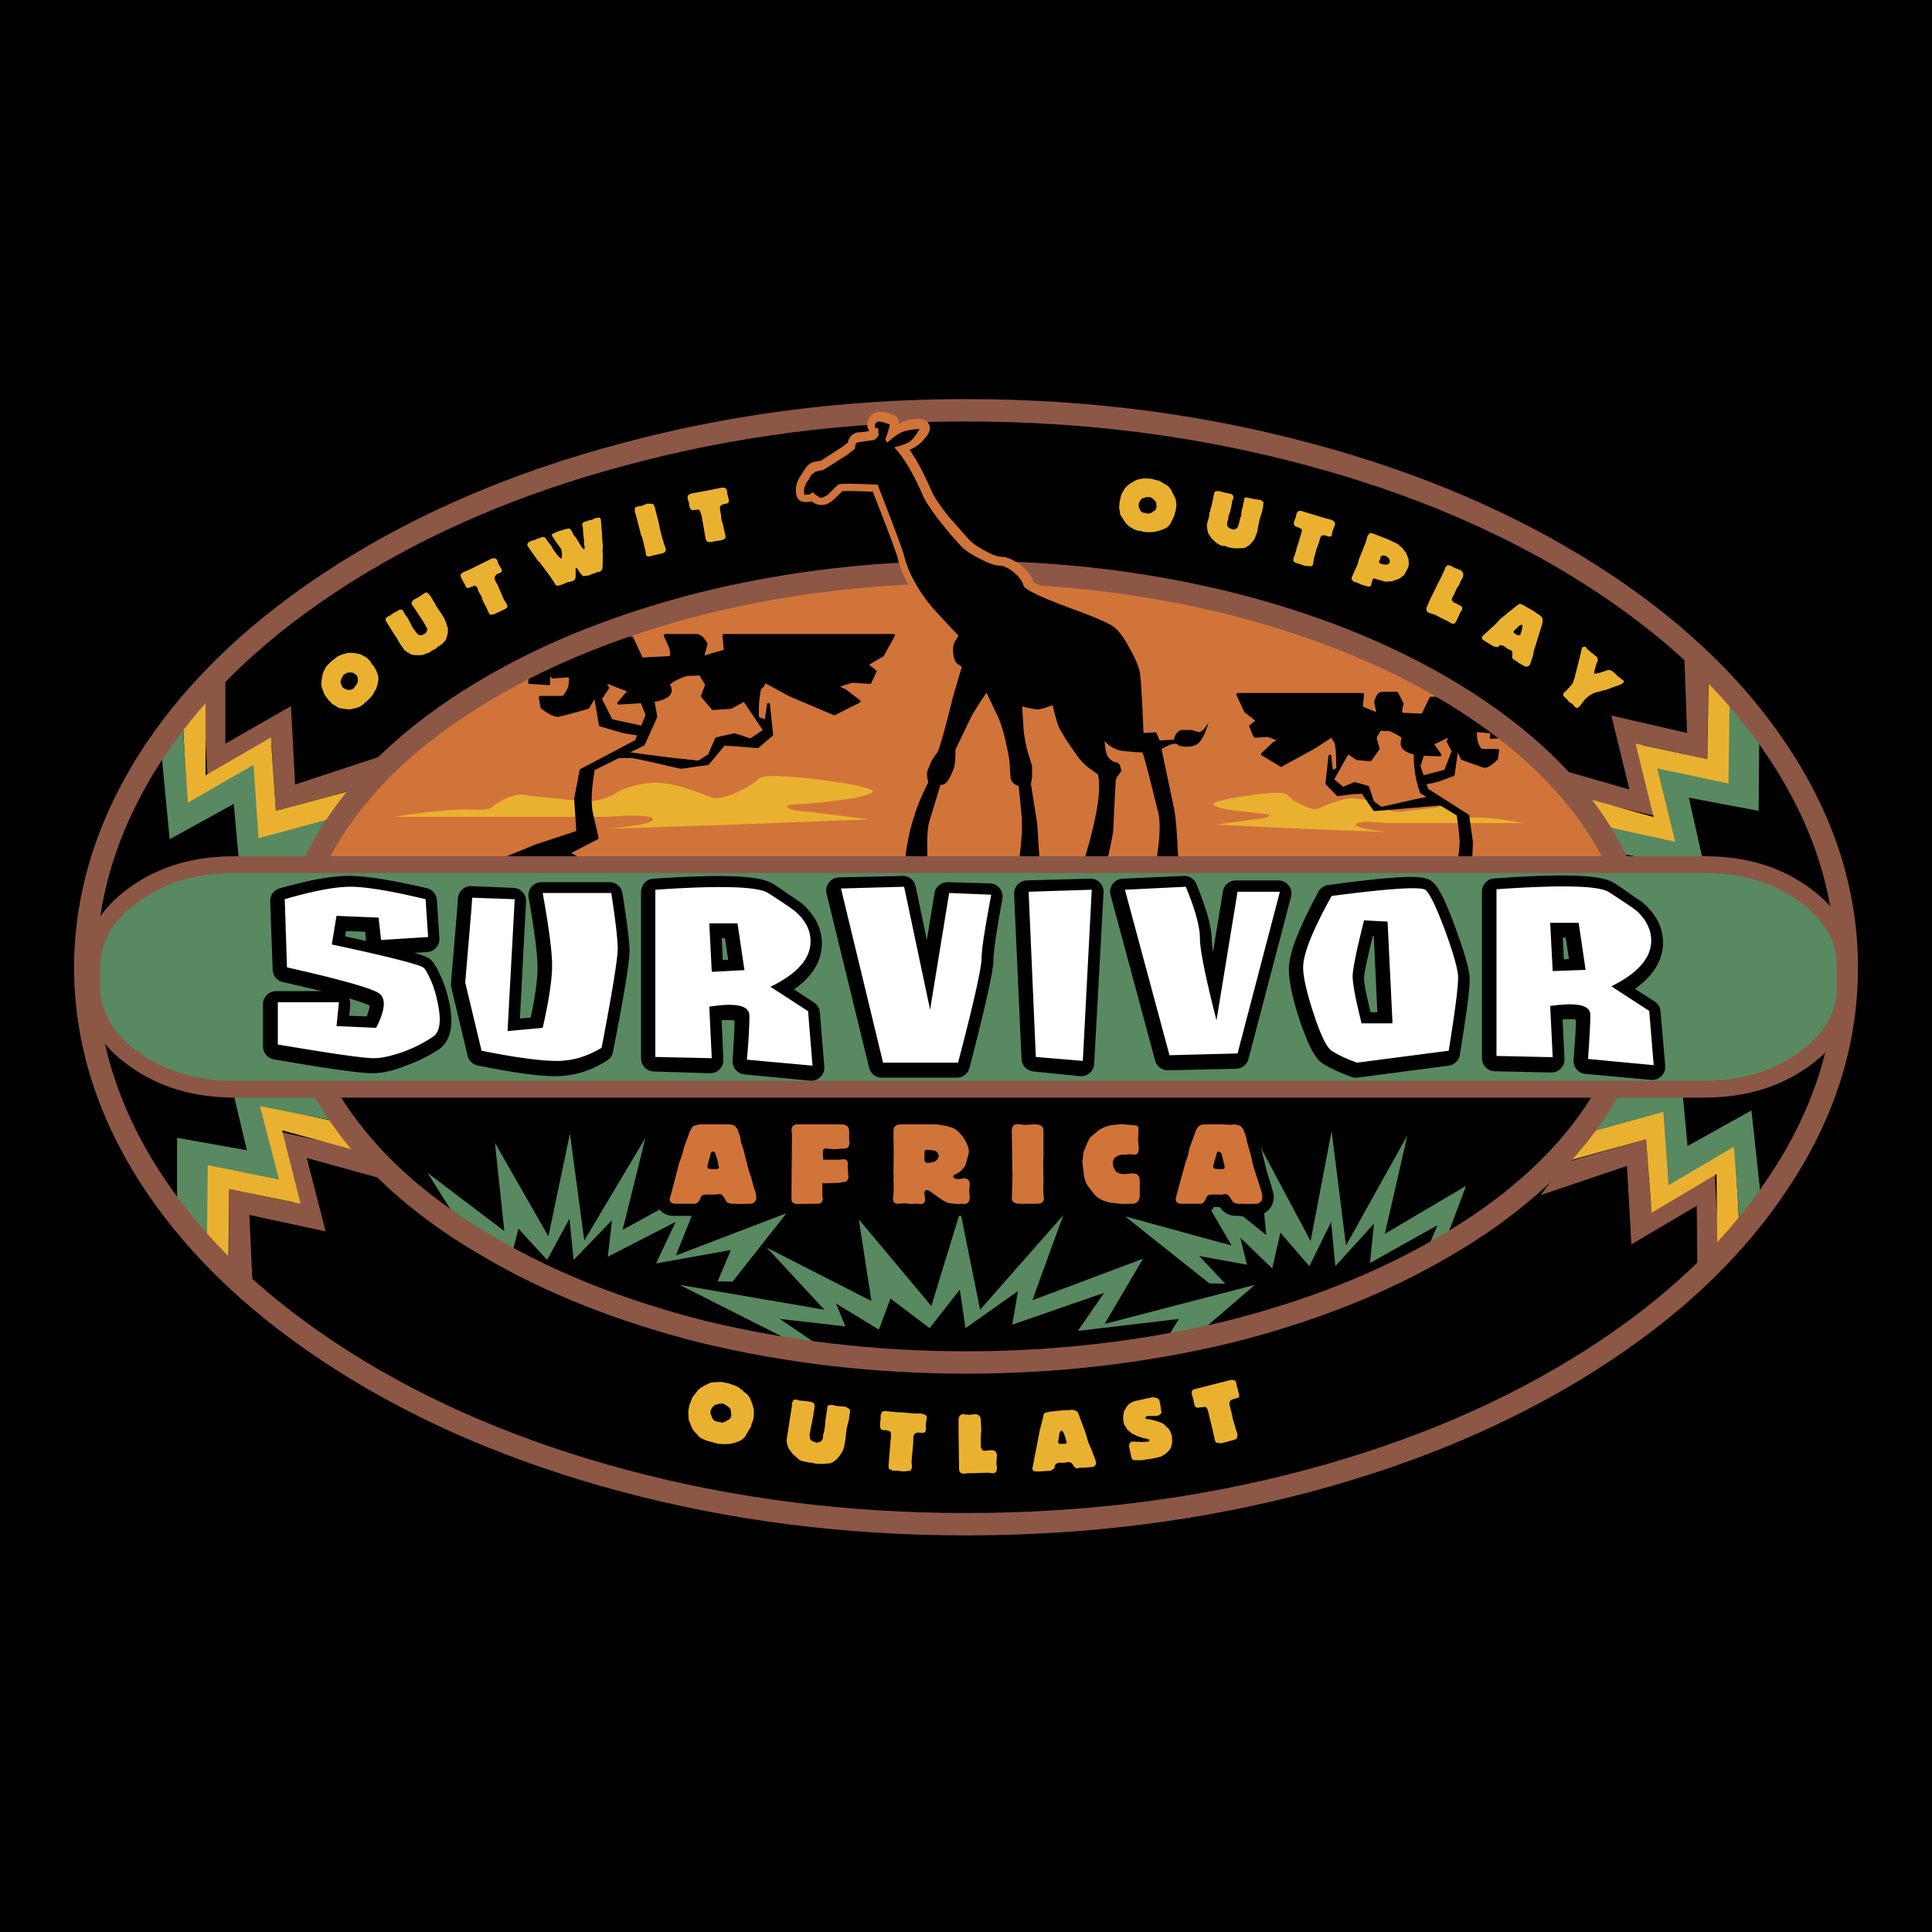 <svg xmlns="http://www.w3.org/2000/svg" width="2500" height="2500" viewBox="0 0 192.756 192.756"><path fill-rule="evenodd" clip-rule="evenodd" d="M0 0h192.756v192.756H0V0z"/><path d="M95.069 56.945c38.8.174 61.621 11.046 68.363 32.644H28.138c6.866-21.92 29.168-32.793 66.931-32.644z" fill-rule="evenodd" clip-rule="evenodd" fill="#d1743a"/><path d="M25.175 103.416h140.479c-7.162 21.92-30.328 32.816-69.474 32.643-40.306-.123-63.967-10.997-71.005-32.643z" fill-rule="evenodd" clip-rule="evenodd"/><path d="M128.41 79.287c.322.373.816.72 1.434.993.789.422 1.357.546 1.777.348 1.482-.67 2.619-.993 3.408-.993l1.434.199c.469.124.84.298 1.086.447.617.472 1.309.72 2.051.72l3.654-.422c.469-.199.988-.124 1.605.248l.791.571c.197.124.617.224 1.283.173 1.062-.049 2.742.125 5.014.546H138.24c-1.975-.224-2.963-.124-2.963.149 0 .248.988.497 3.014.745l-8.275-.323-8.742-.422 3.926-.521c.643-.049 1.113-.124 1.359-.297s-.049-.249-.914-.298l-3.285-.397c-1.209-.298-1.58-.497-1.086-.72.717-.249 1.977-.497 3.828-.745 1.976-.249 3.087-.249 3.308-.001z" fill-rule="evenodd" clip-rule="evenodd" fill="#eab131"/><path fill-rule="evenodd" clip-rule="evenodd" fill="#598960" d="M73.088 127.867l-28.451-.57-8.348-6.256 10.62 2.73-4.248-6.751 7.656 5.808-.939-8.812 5.335 9.334 2.149-10.252 1.432 10.673 6.101-10.251-2.272 9.183 8.125-4.467-2.816 7.026 11.04-4.221-5.384 6.826z"/><path fill-rule="evenodd" clip-rule="evenodd" d="M71.384 128.363l-24.45-.322-3.335-3.326 4.817.844-.692-2.483 3.161 2.805.84-3.301 2.864 3.127 2.223-4.119.42 4.119 3.829-3.971-.42 3.649 6.767-3.475-1.951 4.145 7.459-1.34-1.532 3.648z"/><path fill-rule="evenodd" clip-rule="evenodd" fill="#598960" d="M149.059 128.662l-28.403-.621-8.398-6.678 10.621 2.905-4.225-7.248 7.682 6.205-.938-9.457 5.36 10.052 2.097-10.97 1.434 11.418 6.125-10.997-2.248 9.831 8.102-4.791-2.84 7.57 11.039-4.518-5.408 7.299z"/><path fill-rule="evenodd" clip-rule="evenodd" d="M147.379 129.184l-24.451-.373-3.285-3.5 4.767.869-.668-2.707 3.188 3.078.814-3.574 2.889 3.351 2.174-4.418.42 4.418 3.853-4.244-.396 3.922 6.744-3.774-1.928 4.469 7.41-1.39-1.531 3.873z"/><path d="M158.492 81c3.508 4.866 5.262 10.004 5.262 15.341s-1.754 10.476-5.262 15.315c-3.408 4.717-8.225 8.889-14.447 12.537-6.225 3.625-13.338 6.455-21.414 8.439-8.348 2.061-17.064 3.104-26.253 3.055-9.088.049-17.856-.994-26.229-3.055-8.026-1.984-15.188-4.814-21.388-8.439-6.224-3.648-11.04-7.82-14.448-12.537-3.557-4.84-5.31-9.979-5.31-15.315 0-5.337 1.753-10.476 5.31-15.341 3.408-4.766 8.225-8.937 14.448-12.585 6.199-3.649 13.336-6.455 21.388-8.44 8.373-2.061 17.141-3.104 26.229-3.153 9.138.049 17.905 1.092 26.253 3.153 8.076 1.985 15.189 4.791 21.414 8.44 6.223 3.648 11.039 7.818 14.447 12.585zm.049-23.956c8.102 5.089 14.35 10.997 18.795 17.65 4.619 6.876 6.916 14.075 6.916 21.646 0 7.522-2.297 14.722-6.916 21.597-4.445 6.652-10.693 12.537-18.795 17.676-8.125 5.113-17.461 9.084-27.957 11.914-10.867 2.881-22.277 4.344-34.206 4.295-11.904.049-23.29-1.414-34.157-4.295-10.497-2.83-19.857-6.801-27.958-11.914-8.101-5.139-14.374-11.023-18.82-17.676-4.594-6.875-6.915-14.074-6.915-21.597 0-7.571 2.321-14.771 6.915-21.646 4.446-6.653 10.719-12.561 18.82-17.65 8.101-5.188 17.461-9.16 27.958-11.965 10.867-2.904 22.252-4.344 34.157-4.394 11.929.049 23.339 1.489 34.206 4.394 10.496 2.805 19.832 6.777 27.957 11.965z" fill-rule="evenodd" clip-rule="evenodd"/><path fill-rule="evenodd" clip-rule="evenodd" fill="#8d5745" d="M22.483 66.502v7.696l6.545-3.748.42 7.819 8.594-2.83-2.346 3.227-8.175 2.234-.42-6.578-6.372 3.525-.469-8.366 2.223-2.979z"/><path fill-rule="evenodd" clip-rule="evenodd" fill="#eab131" d="M20.507 69.705v7.646l6.52-3.773.494 7.322 8.545-2.308-2.37 3.227-8.002 2.73-.618-7.074L18.704 81l-.419-8.366 2.222-2.929z"/><path fill-rule="evenodd" clip-rule="evenodd" fill="#598960" d="M18.21 71.964l.543 8.117 6.545-3.773.494 7.323 8.521-2.309-2.52 3.774-7.828 2.184-.642-7.074-6.397 3.524-.815-8.539 2.099-3.227z"/><path fill-rule="evenodd" clip-rule="evenodd" fill="#8d5745" d="M155.207 76.656l7.361 2.11-1.802-7.373 7.556 1.737-.32-9.06 2.42 3.152-.074 8.515-6.422-1.415 1.605 7.174-8.15-1.911-2.174-2.929z"/><path fill-rule="evenodd" clip-rule="evenodd" fill="#eab131" d="M157.629 79.46l7.359 2.061-1.802-7.323 7.162 1.539.123-8.862 2.42 3.152.42 8.49-6.915-1.365 1.555 7.149-8.099-1.911-2.223-2.93z"/><path fill-rule="evenodd" clip-rule="evenodd" fill="#598960" d="M175.533 72.708l-.074 8.192-6.963-1.315 1.604 7.149-8.397-1.564-2.469-2.904 7.903 1.713-1.803-7.323 7.113 1.513.123-8.886 2.963 3.425z"/><path d="M60.641 82.688l12.645-.422 13.46-.521L80.745 81c-1.038-.05-1.729-.174-2.1-.372-.371-.224.074-.373 1.358-.422 1.729-.075 3.408-.298 5.088-.571 1.902-.372 2.445-.67 1.654-.918-1.037-.373-2.963-.695-5.878-1.042-3.087-.323-4.791-.323-5.112-.025-.494.497-1.235.943-2.223 1.39-1.186.546-2.099.72-2.717.472-2.297-.968-4.075-1.415-5.31-1.415-.692 0-1.433.074-2.223.298-.791.199-1.309.397-1.679.646-.963.621-2.025.918-3.211.918l-5.655-.571c-.692-.224-1.507-.1-2.47.372l-.766.447-.469.372c-.271.199-.938.248-1.976.199-1.63-.075-4.224.173-7.78.72h21.24c3.087-.223 4.619-.124 4.619.248.001.371-1.481.644-4.494.942z" fill-rule="evenodd" clip-rule="evenodd" fill="#eab131"/><path d="M141.328 74.124c-.123.819-.174 1.613-.074 2.408.074.869.271 1.738.568 2.507l3.654 2.234c.123.869.248 1.737.297 2.606 0 .496-.049.993-.123 1.489l-.42 2.11 2.1 1.365-1.557 1.117 7.73.125-3.828-1.862-2.988-1.241.123-2.979-.371-2.606-4.074-2.606-.791-2.358.668-2.11-.914-.199z" fill-rule="evenodd" clip-rule="evenodd"/><path d="M141.328 74.124c-.123.819-.174 1.613-.074 2.408.074.869.271 1.738.568 2.507l3.654 2.234c.123.869.248 1.737.297 2.606 0 .496-.049.993-.123 1.489l-.42 2.11 2.1 1.365-1.557 1.117 7.73.125-3.828-1.862-2.988-1.241.123-2.979-.371-2.606-4.074-2.606-.791-2.358.668-2.11-.914-.199" fill="none" stroke="#000" stroke-width=".29" stroke-linecap="round" stroke-linejoin="round" stroke-miterlimit="2.613"/><path fill-rule="evenodd" clip-rule="evenodd" d="M142.883 79.535l1.459.621-2.768.248-4.445.372-1.186-1.737-.914.049-1.554.199-1.088-1.118.297-2.73.246 2.358 1.062.869 1.16-.497 1.311.373.494 1.49.84.62 3.654-.819 1.432-.298z"/><path fill="none" stroke="#000" stroke-width=".29" stroke-linecap="round" stroke-linejoin="round" stroke-miterlimit="2.613" d="M142.883 79.535l1.459.621-2.768.248-4.445.372-1.186-1.737-.914.049-1.554.199-1.088-1.117.297-2.731.246 2.358 1.062.869 1.16-.496 1.311.372.494 1.49.84.62 3.654-.819 1.432-.298"/><path d="M141.822 77.549l2.395-.621.766-1.986-.518-.993 1.309-1.489 2.889.174-.123.372-1.852-.174-1.457.993.123.869-.371 2.606c-.074 0-.395.125-1.012.373s-1.408.422-2.273.496l.124-.62z" fill-rule="evenodd" clip-rule="evenodd"/><path d="M141.822 77.549l2.395-.621.766-1.985-.518-.993 1.309-1.489 2.889.174-.123.372-1.852-.174-1.457.993.123.869-.371 2.606c-.074 0-.395.124-1.012.372s-1.408.422-2.273.497" fill="none" stroke="#000" stroke-width=".29" stroke-linecap="round" stroke-linejoin="round" stroke-miterlimit="2.613"/><path d="M132.684 77.102l.791-.372-.051-1.738a12.395 12.395 0 0 0-.369-1.986l1.68-1.117v.571l-.619.372-.271.546.52 1.862-1.434 2.557-.247-.695z" fill-rule="evenodd" clip-rule="evenodd"/><path d="M132.684 77.102l.791-.372-.051-1.738a12.395 12.395 0 0 0-.369-1.986l1.68-1.117v.571l-.619.372-.271.546.52 1.862-1.434 2.557" fill="none" stroke="#000" stroke-width=".29" stroke-linecap="round" stroke-linejoin="round" stroke-miterlimit="2.613"/><path d="M137.92 69.159h1.432l.543 1.067c-.221.72-.172 1.042.125 1.042l1.926.075.814-1.688h5.482c.619.993 1.062 1.564 1.311 1.688.295.223.492.918.666 2.11l-1.432.125c.074-.621-.051-.943-.371-.943l-.791-.075c-.295.025-.42.248-.42.645 0 .671.174 1.217.543 1.664h1.68l-.123.819c-.617.595-1.012.844-1.309.745l-2.1-.745-.543-1.117-.889-1.117-1.582.745.791 1.117-2.1-.074c-1.111-.199-1.68-.546-1.68-1.043 0-.248.025-.397.125-.496l-.125-.249a6.174 6.174 0 0 0-1.234-.646l-.988-.049-.346.571c-.123.223-.123.373-.074.497l.248.869-.791 1.117-1.309-.124-1.68-1.117-.666-.819-.125-.373-1.852 1.192-3.26 1.787-1.854-1.117 1.088-1.043.643-.372-1.186-.447-1.311.075-.418-.993.691-.571-1.186-.918-.791-1.688h12.447l-.123 1.315 1.68.67-.248-1.241c.178-.572.375-.87.672-.87z" fill-rule="evenodd" clip-rule="evenodd"/><path d="M137.92 69.159h1.432l.543 1.067c-.221.72-.172 1.042.125 1.042l1.926.075.814-1.688h5.482c.619.993 1.062 1.564 1.311 1.688.295.223.492.918.666 2.11l-1.432.125c.074-.621-.051-.943-.371-.943l-.791-.075c-.295.025-.42.248-.42.646 0 .67.174 1.216.543 1.663h1.68l-.123.819c-.617.596-1.012.844-1.309.745l-2.1-.745-.543-1.117-.889-1.117-1.582.745.791 1.117-2.1-.074c-1.111-.199-1.68-.546-1.68-1.043 0-.248.025-.397.125-.496l-.125-.249a6.174 6.174 0 0 0-1.234-.646l-.988-.049-.346.571c-.123.223-.123.373-.074.497l.248.869-.791 1.117-1.309-.124-1.68-1.117-.666-.819-.125-.373-1.852 1.192-3.26 1.788-1.854-1.117 1.088-1.043.643-.372-1.186-.447-1.309.075-.42-.993.691-.571-1.186-.918-.791-1.688h12.447l-.123 1.315 1.68.67-.248-1.241c.178-.573.375-.871.672-.871" fill="none" stroke="#000" stroke-width=".29" stroke-linecap="round" stroke-linejoin="round" stroke-miterlimit="2.613"/><path d="M64.197 74.248l-4.989 2.482a18.72 18.72 0 0 0-.321 2.855c0 .546.024 1.117.148 1.663l.543 2.358-2.89 1.49 2.198 1.241-10.497.124 5.137-2.085 4.125-1.365-.222-3.302.543-2.854 5.508-2.904 1.087-2.606-.914-2.309 1.284-.298.494 2.78-1.234 2.73z" fill-rule="evenodd" clip-rule="evenodd"/><path d="M64.197 74.248l-4.989 2.482a18.735 18.735 0 0 0-.321 2.855c0 .546.024 1.117.148 1.663l.543 2.358-2.89 1.49 2.198 1.241-10.497.124 5.137-2.085 4.125-1.365-.222-3.302.543-2.854 5.508-2.904 1.087-2.606-.914-2.309 1.284-.298.494 2.78-1.234 2.73" fill="none" stroke="#000" stroke-width=".29" stroke-linecap="round" stroke-linejoin="round" stroke-miterlimit="2.613"/><path d="M76.669 70.276l-.371 2.606-1.408.943-1.605-.521-1.803.397-.716 1.663-1.062.67-2.791-.298-4.174-.546c-.617-.025-1.259.099-1.926.298h2.297l1.458.298 3.358.77 2.692-.372 1.605-1.937 1.235.074 2.124.174 1.408-1.191-.321-3.028z" fill-rule="evenodd" clip-rule="evenodd"/><path d="M76.669 70.276l-.371 2.606-1.408.943-1.605-.521-1.803.397-.716 1.663-1.062.67-2.791-.298-4.174-.546c-.617-.025-1.259.099-1.926.298h2.297l1.458.298 3.358.77 2.692-.372 1.605-1.937 1.235.074 2.124.174 1.408-1.191-.321-3.028" fill="none" stroke="#000" stroke-width=".29" stroke-linecap="round" stroke-linejoin="round" stroke-miterlimit="2.613"/><path d="M64.197 72.584l-3.211-.695-1.086-2.16.741-1.117-1.753-1.638-3.952.149.198.422 2.519-.174 1.926 1.117-.173.968.494 2.879 1.457.422c.864.298 1.853.446 3.038.546l-.198-.719z" fill-rule="evenodd" clip-rule="evenodd"/><path d="M64.197 72.584l-3.211-.695-1.086-2.16.741-1.117-1.753-1.639-3.952.149.198.422 2.519-.174 1.926 1.117-.173.968.494 2.879 1.457.422c.864.298 1.853.447 3.038.546" fill="none" stroke="#000" stroke-width=".29" stroke-linecap="round" stroke-linejoin="round" stroke-miterlimit="2.613"/><path d="M76.669 72.063l-.371.819-1.951-2.904.716-2.011-.37-.596-.864-.397v-.67l2.296 1.241a9.339 9.339 0 0 0-.494 2.185c-.074.621-.074 1.291-.05 1.912l1.088.421z" fill-rule="evenodd" clip-rule="evenodd"/><path d="M76.299 72.882l-1.951-2.904.716-2.011-.37-.596-.864-.397v-.67l2.296 1.241a9.339 9.339 0 0 0-.494 2.185c-.074.621-.074 1.291-.05 1.912l1.087.422" fill="none" stroke="#000" stroke-width=".29" stroke-linecap="round" stroke-linejoin="round" stroke-miterlimit="2.613"/><path d="M72.224 63.399h16.918l-1.086 1.961-1.605.943.864.67-.519 1.117-1.778-.124-1.605.521.914.422 1.383 1.067-2.47 1.241-4.445-1.887-2.495-1.365-.173.397-.914.968-2.297 1.241-1.778.124-1.062-1.241.371-.968c.049-.149 0-.372-.173-.571a4.128 4.128 0 0 1-.371-.67l-1.383.049c-.741.248-1.284.497-1.654.794-.173.124-.248.199-.198.248.124.124.198.273.198.571 0 .546-.791.918-2.297 1.067l-2.841.174 1.062-1.241-2.148-.819-1.235 1.241-.741 1.241c-1.506.447-2.47.695-2.84.77-.371.124-.938-.149-1.754-.77l-.172-.993h2.296c.47-.472.716-1.043.716-1.738 0-.472-.173-.745-.543-.794l-1.062.075c-.47 0-.667.373-.543 1.092l-1.926-.124c.197-1.365.494-2.16.864-2.333.37-.199.938-.819 1.753-1.937l5.532-.074 2.05-.1.987 2.11 2.668-.149c.37 0 .419-.373.173-1.093l-.494-1.117h3.087c.371 0 .691.298.988.844l-.371 1.365 2.297-.67-.148-1.535z" fill-rule="evenodd" clip-rule="evenodd"/><path d="M72.224 63.4h16.918l-1.086 1.961-1.605.943.864.67-.519 1.117-1.778-.124-1.605.521.914.422 1.383 1.067-2.47 1.241-4.445-1.887-2.495-1.365-.173.397-.914.968-2.297 1.241-1.778.124-1.062-1.241.371-.968c.049-.149 0-.372-.173-.571a4.128 4.128 0 0 1-.371-.67l-1.383.049c-.741.248-1.284.497-1.654.794-.173.124-.248.199-.198.248.124.124.198.273.198.571 0 .546-.791.918-2.297 1.067l-2.841.174 1.062-1.241-2.148-.819-1.235 1.241-.741 1.241c-1.506.447-2.47.695-2.84.77-.371.124-.938-.149-1.754-.77l-.172-.993h2.296c.47-.472.716-1.042.716-1.738 0-.472-.173-.745-.543-.794l-1.062.075c-.47 0-.667.373-.543 1.092l-1.926-.124c.197-1.365.494-2.16.864-2.333.37-.199.938-.819 1.753-1.937l5.532-.074 2.05-.1.988 2.11 2.667-.149c.37 0 .419-.373.173-1.092l-.494-1.114h3.087c.371 0 .691.298.988.844l-.371 1.365 2.297-.67-.148-1.539" fill="none" stroke="#000" stroke-width=".29" stroke-linecap="round" stroke-linejoin="round" stroke-miterlimit="2.613"/><path fill-rule="evenodd" clip-rule="evenodd" fill="#8d5745" d="M169.359 127.992l-.074-7.695-6.519 3.848-.446-7.821-8.593 2.905 2.345-3.227 8.151-2.334.494 6.553 6.322-3.575.494 8.416-2.174 2.93z"/><path fill-rule="evenodd" clip-rule="evenodd" fill="#eab131" d="M165.977 110.043l.714 7.025 6.325-3.548.492 8.339-2.172 2.981-.074-7.697-6.471 3.847-.568-7.322-8.522 2.357 2.348-3.226 7.928-2.756z"/><path fill-rule="evenodd" clip-rule="evenodd" fill="#598960" d="M167.705 107.312l.666 7.026 6.373-3.549.914 8.465-2.051 3.277-.617-8.119-6.519 3.848-.52-7.322-8.521 2.357 2.422-3.748 7.853-2.235z"/><path fill-rule="evenodd" clip-rule="evenodd" fill="#8d5745" d="M37.968 117.566l-7.36-2.037 1.877 7.325-7.607-1.639.42 9.086-2.469-3.129.024-8.539 6.397 1.34-1.655-7.123 8.151 1.81 2.222 2.906z"/><path fill-rule="evenodd" clip-rule="evenodd" fill="#eab131" d="M33.276 111.855l2.223 2.93-7.361-2.012 1.853 7.325-7.138-1.465-.074 8.912-2.42-3.152-.494-8.491 6.915 1.241-1.655-7.075 8.151 1.787z"/><path fill-rule="evenodd" clip-rule="evenodd" fill="#598960" d="M33.893 111.93l-7.953-1.563 1.902 7.322-7.113-1.439-.099 8.887-2.963-3.426v-8.191l6.964 1.24-1.679-7.074 8.397 1.39 2.544 2.854zM97.785 130.672l8.299-9.432-3.088 8.489 11.041-4.145-3.828 6.504 14.99-3.899-7.334 6.307-38.652-.547-11.41-5.76 14.448 2.483-5.754-6.205 10.446 5.338-1.259-8.143 7.236 8.639 2.89-9.434 1.975 9.805z"/><path fill-rule="evenodd" clip-rule="evenodd" d="M84.35 132.336l-.938-2.283 4.273 2.605 1.16-3.103 3.903 2.955 3.013-3.848.568 3.848 5.235-3.699-.568 3.351 9.164-3.178-2.619 3.799 10.076-1.191-2.049 3.349-33.268-.296-4.495-3.053 6.545.744z"/><path d="M8.504 96.539c.025 7.547 2.346 14.746 6.916 21.598 4.47 6.678 10.743 12.535 18.844 17.674 8.101 5.139 17.461 9.111 27.958 11.916 10.867 2.904 22.252 4.344 34.157 4.344 11.929 0 23.339-1.439 34.206-4.344 10.496-2.805 19.832-6.777 27.957-11.916 8.102-5.139 14.35-10.996 18.795-17.674 4.619-6.852 6.916-14.051 6.916-21.598 0-7.521-2.297-14.72-6.916-21.621-4.445-6.678-10.693-12.537-18.795-17.675-8.125-5.138-17.461-9.11-27.957-11.915-10.867-2.929-22.277-4.394-34.206-4.394-11.904 0-23.29 1.464-34.157 4.394-10.546 2.805-19.857 6.777-27.958 11.915-8.101 5.138-14.374 10.997-18.845 17.675-4.569 6.901-6.89 14.1-6.915 21.621h20.499c0-5.337 1.753-10.451 5.31-15.341 3.408-4.716 8.225-8.887 14.448-12.536 6.199-3.649 13.337-6.454 21.388-8.49 8.373-2.061 17.091-3.103 26.229-3.103 9.138 0 17.856 1.042 26.229 3.103 8.1 2.036 15.213 4.841 21.438 8.49 6.223 3.649 11.039 7.82 14.447 12.536 3.508 4.89 5.262 10.004 5.262 15.341 0 5.338-1.754 10.477-5.262 15.367-3.408 4.715-8.225 8.887-14.447 12.486-6.225 3.648-13.338 6.453-21.438 8.49-8.373 2.01-17.092 3.053-26.229 3.053-9.138 0-17.856-1.043-26.229-3.053-8.051-2.037-15.188-4.842-21.388-8.49-6.224-3.6-11.04-7.771-14.448-12.486-3.557-4.891-5.31-10.029-5.31-15.367" fill="none" stroke="#8d5745" stroke-width="2.234" stroke-linecap="round" stroke-linejoin="round" stroke-miterlimit="2.613"/><path d="M113 64.69c.617.993.963 1.788 1.037 2.408.123.894.246 2.979.371 6.156l1.309-.074.295.77 1.482-.025c.074-.472.322-.794.691-.968l1.088-.024c.443.148.691.248.74.248.271-.05.617-.373.988-.968-.371 1.092-.717 1.738-.988 2.036-.297.248-.717.372-1.234.372-.471.05-.742-.049-.865-.173-.223-.249-.789-.125-1.703.422l1.283 5.908c.197.869.322 2.78.445 5.635l-2.297-.049c.443-2.606.494-4.419.197-5.486l-.766-2.979c-.371-1.49-.617-2.358-.74-2.656l-.617-.075-1.236-.099c-.74-.075-1.408-.397-1.975-1.018.023.769.148 1.315.32 1.563.297.422.568.621.865.621.072 0 .197.075.32.298l.223.497c0 .074-.1.198-.297.397-.197.223-.297.372-.32.595l-.223 4.965c-.074.745-.322 1.862-.74 3.376h-2.297c1.357-4.419 1.852-7.398 1.48-8.937-.049-.025-.197-.199-.568-.397a5.572 5.572 0 0 1-1.406-1.291L106.7 74.05c-.494-.745-.766-1.242-.863-1.54-.148-.372-.371-1.042-.568-2.06-.791.273-1.309.447-1.654.397l-1.434-.273.197 2.482c.1.943.248 1.762.471 2.383l.369 1.117v1.167l-.123.67.271 1.688.371 2.358.246 3.972-2.1-.049c.248-2.135.346-3.724.297-4.667l-.32-3.103c-.494-.174-.791-.447-.84-.869l-.074-1.812c-.371-2.16-.814-3.699-1.309-4.592l-.988-2.11c-.791 1.067-1.334 1.886-1.605 2.433l-1.581 3.301c.049.968-.025 1.664-.198 2.036-.445 1.067-.864 1.564-1.284 1.44l-1.136 3.848c-.222.745-.247 2.11-.173 4.146l-2.346-.049c.198-1.862.543-3.426.938-4.717a21.403 21.403 0 0 1 1.531-3.426c-.124-.422-.173-.745-.173-1.042l.346-.894.642-1.042c.223-.199.791-2.11 1.655-5.66l.815-2.854c.05-.1 0-.174-.074-.224l-.321-.198c-.346-.298-.494-.819-.469-1.614.049-.298.124-.571.346-.869.148-.248.247-.372.198-.422l-.939-1.018-1.605-1.737c-1.531-1.787-2.47-3.575-2.89-5.312-.173-.621-1.062-2.979-2.667-7.075-2.519-.124-3.828-.124-4.001-.025l-1.037.993c-.271.248-.519.372-.741.323-.124 0-.271-.075-.494-.298l-.272-.273c-.123.198-.42.322-.839.273-.124-.447 0-.943.371-1.44l.346-.546c.123-.199.247-.323.395-.373l.839-.149 2.371-1.539.741-.571c.049-.372.124-.62.346-.67l.815-.075.815-.173c.124-.075.296-.249.42-.447l-.049-.67c-.247 0-.371-.125-.321-.323.049-.223.173-.348.42-.373l.395.025.667.248c.049.05-.074.497-.371 1.34-.049.149 0 .323.173.447.617-.497 1.012-.819 1.309-.943.741-.348 1.408-.472 1.927-.373.123.025.049.199-.198.497a2.729 2.729 0 0 1-.667.646c-.271.224-.864.472-1.679.67.864.869 1.852 2.557 2.914 5.015.296.621.914 1.564 1.902 2.756l1.976 2.234c.419.422 1.037.844 1.802 1.241.865.472 1.482.67 1.951.67.395 0 .889.249 1.482.695.568.472.889.869.938 1.291.074.373 1.656 1.167 4.693 2.284 2.766.993 4.371 1.688 4.742 2.135.371.468.815 1.089 1.26 1.908z" fill-rule="evenodd" clip-rule="evenodd" fill="#d1743a"/><path d="M113 64.69c.617.993.963 1.787 1.037 2.408.123.894.246 2.979.371 6.156l1.309-.074.295.77 1.482-.025c.074-.472.322-.794.691-.968l1.088-.024c.443.148.691.248.74.248.271-.05.617-.373.988-.968-.371 1.092-.717 1.738-.988 2.036-.297.248-.717.372-1.234.372-.471.05-.742-.049-.865-.174-.223-.248-.789-.124-1.703.422l1.283 5.908c.197.869.322 2.78.445 5.635l-2.297-.049c.443-2.606.494-4.419.197-5.486l-.766-2.979c-.371-1.49-.617-2.358-.74-2.657l-.617-.075-1.236-.099c-.74-.075-1.408-.397-1.975-1.018.023.77.148 1.316.32 1.564.297.422.568.621.865.621.072 0 .197.075.32.298l.223.497c0 .074-.1.198-.297.397-.197.223-.297.372-.32.595l-.223 4.965c-.074.745-.322 1.862-.74 3.376h-2.297c1.357-4.419 1.852-7.398 1.48-8.937-.049-.025-.197-.199-.568-.397a5.572 5.572 0 0 1-1.406-1.291l-1.162-1.688c-.494-.745-.766-1.241-.863-1.539-.148-.372-.371-1.042-.568-2.06-.791.273-1.309.446-1.654.397l-1.434-.273.197 2.482c.1.943.248 1.762.471 2.383l.369 1.117v1.167l-.123.67.271 1.688.371 2.358.246 3.972-2.1-.049c.248-2.135.346-3.724.297-4.667l-.32-3.103c-.494-.174-.791-.447-.84-.869l-.074-1.812c-.371-2.16-.814-3.699-1.309-4.592l-.988-2.11c-.791 1.067-1.334 1.886-1.605 2.433l-1.581 3.301c.049.968-.025 1.664-.198 2.036-.445 1.067-.864 1.564-1.284 1.44l-1.136 3.847c-.222.745-.247 2.11-.173 4.146l-2.346-.049c.198-1.862.543-3.426.938-4.717a21.403 21.403 0 0 1 1.531-3.426c-.124-.422-.173-.745-.173-1.042l.346-.894.642-1.042c.223-.198.791-2.11 1.655-5.66l.815-2.854c.05-.1 0-.174-.074-.224l-.321-.199c-.345-.298-.493-.819-.469-1.613.049-.298.124-.571.346-.869.148-.248.247-.372.198-.422l-.939-1.018-1.605-1.737c-1.531-1.787-2.47-3.575-2.89-5.312-.173-.621-1.062-2.979-2.667-7.075-2.519-.124-3.828-.124-4.001-.025l-1.037.993c-.271.248-.519.372-.741.323-.124 0-.271-.075-.494-.298l-.272-.272c-.123.198-.42.322-.839.272-.124-.446 0-.943.371-1.439l.346-.546c.123-.199.247-.322.395-.373l.839-.148 2.371-1.539.741-.571c.049-.372.124-.62.346-.67l.815-.075.815-.174c.124-.075.296-.248.42-.447l-.049-.67c-.247 0-.371-.125-.321-.323.049-.224.173-.348.42-.373l.395.025.667.248c.049.05-.074.497-.371 1.34-.049.149 0 .323.173.447.617-.497 1.012-.819 1.309-.943.741-.348 1.408-.472 1.927-.373.123.025.049.199-.198.497a2.747 2.747 0 0 1-.667.646c-.271.224-.864.472-1.679.67.864.869 1.852 2.557 2.914 5.015.296.621.914 1.564 1.902 2.756l1.976 2.233c.419.422 1.037.845 1.802 1.242.865.472 1.482.67 1.951.67.396 0 .889.249 1.482.695.568.471.889.869.938 1.291.074.373 1.656 1.167 4.693 2.284 2.766.993 4.371 1.688 4.742 2.135.371.468.815 1.089 1.26 1.908" fill="none" stroke="#d1743a" stroke-width="1.655" stroke-linecap="round" stroke-linejoin="round" stroke-miterlimit="2.613"/><path d="M112.678 64.641c.568.993.914 1.788 1.039 2.408.123.869.246 2.904.369 6.082l1.26-.074.346.819 1.434-.075c.074-.472.32-.794.691-.968h1.086l.74.224c.248-.05.568-.373.939-.968-.322 1.092-.668 1.738-.988 2.036-.297.248-.666.372-1.186.372-.469 0-.74-.049-.865-.174-.221-.248-.789-.124-1.654.422l1.236 5.883c.197.869.32 2.681.443 5.536h-2.248c.445-2.607.494-4.419.148-5.461l-.74-2.979c-.371-1.44-.617-2.309-.74-2.656l-.643-.025-1.16-.1c-.791-.074-1.434-.397-1.977-1.018.049.77.172 1.316.32 1.564.297.373.594.571.865.571.098 0 .223.099.346.298l.148.546-.248.372a1.23 1.23 0 0 0-.32.571l-.123 2.234-.125 2.681c-.072.745-.32 1.862-.691 3.401h-2.32c1.357-4.419 1.852-7.373 1.48-8.887l-.566-.422a6.17 6.17 0 0 1-1.359-1.241l-1.16-1.663c-.445-.745-.742-1.241-.865-1.515a26.37 26.37 0 0 1-.568-2.085c-.789.298-1.309.472-1.654.422-.32-.049-.766-.124-1.383-.298l.148 2.458c.123.943.297 1.762.494 2.383l.346 1.092v1.142l-.123.67.271 1.663.369 2.358.248 3.922-2.1-.05c.297-2.11.371-3.674.297-4.617l-.297-3.078c-.494-.149-.766-.447-.814-.819l-.125-1.812c-.369-2.11-.789-3.649-1.283-4.592l-.988-2.085c-.74 1.092-1.26 1.912-1.555 2.458l-1.557 3.252c.025.968-.049 1.614-.222 1.986-.395 1.093-.815 1.589-1.259 1.49l-1.161 3.823c-.173.745-.197 2.11-.124 4.046h-2.297c.198-1.862.519-3.426.938-4.667.321-1.092.815-2.234 1.433-3.451-.124-.372-.148-.745-.124-1.018l.346-.918c.198-.373.396-.695.642-.993.173-.174.716-2.036 1.605-5.635l.84-2.854c.025-.074 0-.148-.099-.198l-.321-.199c-.296-.298-.445-.794-.42-1.539 0-.298.099-.571.296-.869.173-.248.247-.422.197-.447l-.938-.993-1.605-1.737c-1.482-1.787-2.42-3.525-2.84-5.213-.173-.621-1.037-2.979-2.643-7.075-2.47-.124-3.779-.124-3.952 0l-1.013.993c-.296.199-.543.323-.741.323l-.494-.323-.296-.249c-.124.199-.371.273-.815.249-.099-.472.025-.968.371-1.415l.321-.546.42-.323.815-.198 2.346-1.489.791-.621c0-.372.074-.596.271-.62l1.655-.249c.124-.099.296-.248.42-.472l-.049-.695c-.247.05-.371-.075-.321-.298.024-.199.148-.323.395-.372l.371.049.716.248c.025.05-.099.497-.37 1.316-.099.174-.049.348.148.472.618-.546 1.038-.844 1.333-.968.396-.199 1.013-.323 1.877-.373-.37.596-.642.968-.814 1.117-.297.298-.865.497-1.729.72.864.869 1.852 2.482 2.914 4.916.296.621.914 1.539 1.902 2.78a36.911 36.911 0 0 0 1.927 2.234c.37.373.987.77 1.827 1.191.865.447 1.482.671 1.928.671.369 0 .814.198 1.408.645.566.472.889.918.986 1.34.074.373 1.605 1.117 4.594 2.234 2.768.993 4.322 1.688 4.693 2.135.369.371.839.992 1.283 1.861z" fill-rule="evenodd" clip-rule="evenodd"/><path d="M179.486 105.029c-2.594 1.861-5.682 2.781-9.336 2.805H23.323c-3.68-.023-6.792-.943-9.385-2.805-2.593-1.812-3.877-4.047-3.927-6.652v-1.838c.049-2.606 1.333-4.791 3.927-6.652s5.706-2.781 9.385-2.781H170.15c3.654 0 6.742.919 9.336 2.781 2.592 1.862 3.877 4.046 3.828 6.652v1.838c.049 2.605-1.236 4.791-3.828 6.652" fill="none" stroke="#8d5745" stroke-width="3.351" stroke-linecap="round" stroke-linejoin="round" stroke-miterlimit="2.613"/><path d="M68.717 112.773l-.173.398-.074.371-.371.994-.074.373-.371.992-.79 3.078-.198.57c0 .322.198.496.568.496h1.901c.198 0 .321-.074.445-.297l.197-.396c.123-.174.296-.25.543-.25l.741.076.568-.076c.247 0 .469.199.618.572a.643.643 0 0 0 .593.371h.247l.494.051 1.235-.1c.371-.025.519-.248.519-.621l-.024-.197-.124-.447-.099-.248-.148-.721-.371-.992-.346-1.439-.197-.795-.568-1.938-.346-.322-.519-.123H69.63c-.247 0-.469.023-.617.148a.833.833 0 0 0-.296.472zm2.84 3.477l.049.123c0 .15-.124.248-.346.248l-.617-.049c-.124-.049-.197-.123-.197-.248l.296-1.191c.074-.223.148-.299.271-.299s.173.051.222.174l.198.572.124.67z" fill-rule="evenodd" clip-rule="evenodd"/><path d="M68.717 112.773l-.173.398-.074.371-.371.994-.074.373-.371.992-.79 3.078-.198.57c0 .322.198.496.568.496h1.901c.198 0 .321-.074.445-.297l.197-.396c.123-.174.296-.25.543-.25l.741.076.568-.076c.247 0 .469.199.617.572a.643.643 0 0 0 .593.371h.247l.494.051 1.235-.1c.371-.025.519-.248.519-.621l-.024-.197-.124-.447-.099-.248-.148-.721-.371-.992-.346-1.439-.197-.795-.568-1.938-.346-.322-.519-.123H69.63c-.247 0-.469.023-.617.148a.833.833 0 0 0-.296.472m2.84 3.477l.049.123c0 .15-.124.248-.346.248l-.617-.049c-.124-.049-.197-.123-.197-.248l.296-1.191c.074-.223.148-.299.271-.299s.173.051.222.174l.198.572.124.67" fill="none" stroke="#000" stroke-width="2.524" stroke-linecap="round" stroke-linejoin="round" stroke-miterlimit="2.613"/><path d="M80.942 112.154h2.792c.543 0 .84.197.84.645l.024 1.217-.024.273c-.099.123-.247.223-.494.248H82.3c-.197 0-.321.1-.321.297l.024.82h1.605l.42-.025c.296 0 .419.148.419.447l.074 1.291a.58.58 0 0 1-.247.496c-.123.074-.321.125-.667.125H81.93v1.314l.05.299-.124.271c-.049.125-.124.174-.247.174l-.37-.049h-1.285l-.543.049c-.271 0-.494-.123-.568-.322v-.371l.049-2.111-.049-.621.049-2.457-.049-1.391c0-.422.197-.619.568-.619h1.531z" fill-rule="evenodd" clip-rule="evenodd"/><path d="M80.942 112.154h2.792c.543 0 .84.197.84.645l.024 1.217-.024.273c-.099.123-.247.223-.494.248H82.3c-.197 0-.321.1-.321.297l.025.82h1.605l.42-.025c.296 0 .419.148.419.447l.075 1.291a.583.583 0 0 1-.248.496c-.123.074-.321.125-.667.125H81.93v1.314l.049.299-.124.271c-.049.125-.124.174-.247.174l-.37-.049h-1.285l-.543.049c-.271 0-.494-.123-.568-.322v-.371l.049-2.111-.049-.621.049-2.457-.049-1.391c0-.422.198-.619.568-.619h1.532" fill="none" stroke="#000" stroke-width="2.524" stroke-linecap="round" stroke-linejoin="round" stroke-miterlimit="2.613"/><path d="M89.042 112.525l-.074.398.074 1.736-.074 3.029.049.373v1.24l-.049.248c0 .322.173.496.543.496l.568-.049.42.049h1.235c.271 0 .444-.174.444-.445v-.125l-.049-.174-.024-.297c0-.199.074-.324.247-.324l.247.051.519.447.297.197c.494.348.864.547 1.111.621l.445.049h1.087c.37 0 .519-.197.519-.67v-1.266c0-.373-.198-.596-.568-.596l-.296.051-.272.049-.346-.1-.148-.148.148-.225c.469-.197.84-.496 1.086-.943a2.11 2.11 0 0 0 .272-.918l.049-.371c0-.373-.074-.646-.197-.869l-.494-.869-.296-.273-.568-.422-.618-.174-.963-.148-1.259-.051-2.346.051c-.372.025-.594.15-.719.372zm3.458 2.135l.222.051.148.049.419.074c.173.125.247.25.247.447a.743.743 0 0 1-.123.373 1.06 1.06 0 0 1-.445.223l-.543.125c-.197 0-.321-.125-.321-.373v-.471l.024-.373c.051-.074.175-.125.372-.125z" fill-rule="evenodd" clip-rule="evenodd"/><path d="M89.043 112.525l-.074.398.074 1.736-.074 3.029.049.373v1.24l-.049.248c0 .322.173.496.543.496l.568-.049.42.049h1.235c.271 0 .444-.174.444-.445v-.125l-.049-.174-.024-.297c0-.199.074-.324.247-.324l.247.051.519.447.297.197c.494.348.864.547 1.111.621l.444.049h1.087c.37 0 .519-.197.519-.67v-1.266c0-.373-.198-.596-.568-.596l-.296.049-.272.051-.346-.1-.148-.148.148-.225c.469-.197.84-.496 1.086-.943a2.11 2.11 0 0 0 .272-.918l.049-.371c0-.373-.074-.646-.197-.869l-.494-.869-.296-.273-.568-.422-.618-.174-.963-.148-1.259-.051-2.346.051c-.372.025-.594.15-.718.372m3.457 2.135l.222.051.148.049.419.074c.173.125.247.25.247.447a.743.743 0 0 1-.123.373 1.06 1.06 0 0 1-.445.223l-.543.125c-.197 0-.321-.125-.321-.373v-.471l.024-.373c.051-.074.175-.125.372-.125" fill="none" stroke="#000" stroke-width="2.524" stroke-linecap="round" stroke-linejoin="round" stroke-miterlimit="2.613"/><path d="M102.059 112.178l.988-.023c.42 0 .691.074.814.197.1.125.123.299.123.422v2.311l-.023 1.936.023 2.209.051.273c0 .371-.248.545-.691.545h-1.705c-.518 0-.814-.174-.814-.545l.049-2.434-.049-.619v-3.676l.074-.471a.681.681 0 0 1 .494-.199l.666.074z" fill-rule="evenodd" clip-rule="evenodd"/><path d="M102.059 112.178l.988-.023c.42 0 .691.074.814.197.1.125.123.299.123.422v2.311l-.023 1.936.023 2.209.051.273c0 .371-.248.545-.691.545h-1.705c-.518 0-.814-.174-.814-.545l.049-2.434-.049-.619v-3.676l.074-.471a.681.681 0 0 1 .494-.199l.666.074" fill="none" stroke="#000" stroke-width="2.524" stroke-linecap="round" stroke-linejoin="round" stroke-miterlimit="2.613"/><path d="M113.469 112.85l-.049.744v.049l.074.895c0 .422-.148.621-.494.621l-.396-.025-.418.025-.322-.025c-.246.025-.469.074-.592.199a.911.911 0 0 0-.371.744l.049.297.197.398c.174.223.471.348.914.348l.742-.1h.074c.469 0 .666.248.666.744l.049 1.59-.098.322a.71.71 0 0 1-.52.322l-1.16.1-1.285-.174-.518-.174c-.371-.125-.742-.373-1.088-.744l-.443-.572c-.297-.422-.445-.918-.543-1.488l-.125-1.043.125-1.018.42-.994.246-.422.791-.695a3.848 3.848 0 0 1 1.26-.545l1.037-.125 1.406.074a.526.526 0 0 1 .371.299v.373h.001z" fill-rule="evenodd" clip-rule="evenodd"/><path d="M113.469 112.85l-.049.744v.049l.074.895c0 .422-.148.621-.494.621l-.396-.025-.418.025-.322-.025c-.246.025-.469.074-.592.199a.911.911 0 0 0-.371.744l.049.297.197.398c.174.223.471.348.914.348l.742-.1h.074c.469 0 .666.248.666.744l.049 1.59-.098.322a.71.71 0 0 1-.52.322l-1.16.1-1.285-.174-.518-.174c-.371-.125-.742-.373-1.088-.744l-.443-.572c-.297-.422-.445-.918-.543-1.488l-.125-1.043.125-1.018.42-.994.246-.422.791-.695a3.848 3.848 0 0 1 1.26-.545l1.037-.125 1.406.074a.526.526 0 0 1 .371.299v.373" fill="none" stroke="#000" stroke-width="2.524" stroke-linecap="round" stroke-linejoin="round" stroke-miterlimit="2.613"/><path d="M120.088 112.154c-.248 0-.445.023-.617.148a.824.824 0 0 0-.297.471l-.148.398-.098.371-.371.994-.074.373-1.16 4.07c-.123.273-.148.447-.148.57 0 .322.197.496.568.496h1.852c.197 0 .32-.074.445-.297l.221-.396c.125-.174.273-.25.52-.25l.74.076.617-.076c.223 0 .42.199.594.572.123.248.32.371.568.371H123.843l.197.051 1.234-.1c.371-.025.545-.248.545-.621l-.051-.197-.123-.447-.074-.248-.42-1.365-.443-1.787-.223-.795-.568-1.938-.32-.322-.545-.123h-2.964v.001zm1.408 2.68c.123 0 .148.051.197.174l.197.572.123.67.051.123c0 .15-.125.248-.322.248l-.617-.049c-.123-.049-.223-.123-.223-.248l.346-1.191c.025-.223.123-.299.248-.299z" fill-rule="evenodd" clip-rule="evenodd"/><path d="M120.088 112.154c-.248 0-.445.023-.617.148a.824.824 0 0 0-.297.471l-.148.398-.098.371-.371.994-.074.373-1.16 4.07c-.123.273-.148.447-.148.57 0 .322.197.496.568.496h1.852c.197 0 .32-.074.445-.297l.221-.396c.125-.174.273-.25.52-.25l.74.076.617-.076c.223 0 .42.199.594.572.123.248.32.371.568.371H123.843l.197.051 1.234-.1c.371-.025.545-.248.545-.621l-.051-.197-.123-.447-.074-.248-.42-1.365-.443-1.787-.223-.795-.568-1.938-.32-.322-.545-.123h-2.964m1.408 2.681c.123 0 .148.051.197.174l.197.572.123.67.051.123c0 .15-.125.248-.322.248l-.617-.049c-.123-.049-.223-.123-.223-.248l.346-1.191c.025-.223.123-.299.248-.299" fill="none" stroke="#000" stroke-width="2.524" stroke-linecap="round" stroke-linejoin="round" stroke-miterlimit="2.613"/><path d="M68.84 112.85l-.617 1.688-.173.721-.272.693-.79 3.055-.173.596c0 .322.222.496.593.496h1.853c.197 0 .37-.1.494-.299l.198-.422c.074-.123.247-.197.494-.197h.914l.445-.051c.197 0 .419.225.568.596l.222.273.37.1h.519l.222.025 1.235-.025c.371-.1.519-.299.519-.67l-.124-.67-.123-.248-.272-1.068-.124-.299-.247-.867-.222-.895-.198-.795-.247-.695-.049-.422-.272-.818-.296-.348a1.467 1.467 0 0 0-.568-.125h-2.964l-.618.174-.297.497zm2.594 3.796l-.667-.025c-.124-.049-.198-.123-.198-.248l.321-1.215c.05-.199.124-.273.247-.273s.173.074.222.199l.198.57.123.621.05.123c0 .174-.099.248-.296.248zM79.583 112.178H83.855c.593 0 .865.225.865.672v.943l.049.248-.074.297c-.099.174-.248.248-.494.248l-.988.074-.791-.074c-.198 0-.321.074-.321.299 0 .521.024.818.074.818h1.556l.42-.049c.296 0 .444.174.444.471l-.024.324.074.943a.553.553 0 0 1-.247.496l-.667.123-1.482.051-.198-.051v1.342l.05.322-.099.248c-.124.123-.197.174-.272.174h-.345l-1.803.025c-.321 0-.543-.125-.617-.373v-.373l.049-6.23-.049-.348c.001-.396.199-.62.618-.62zM89.907 112.178c-.371 0-.618.125-.741.373l-.025.422.025 2.16-.025 1.762.025.373-.025.471.025.373v.695l-.074.795c0 .322.173.496.543.496l.568-.051.667.076.568-.025.42.025c.271 0 .445-.15.445-.498v-.074l-.05-.197-.024-.299c0-.199.074-.322.247-.322l.247.074.519.373.346.248c.519.371.889.57 1.111.619l.766.076.494-.025.247.025c.371 0 .543-.25.543-.695l-.049-.621.049-.621c0-.422-.198-.619-.568-.619l-.346.049-.271.025-.346-.074-.124-.174c0-.076.049-.15.173-.199a2.29 2.29 0 0 0 1.062-.943l.247-.918.099-.373c0-.299-.099-.57-.222-.869l-.148-.297-.247-.398-.42-.471a2.158 2.158 0 0 0-.568-.398l-.593-.174-.988-.174h-3.582v-.001zm2.717 2.533l.247.049h.124c.222.025.346.074.42.125.173.123.247.273.247.496l-.124.273c-.123.123-.247.248-.444.297l-.494.074c-.247 0-.37-.123-.37-.371v-.396l.024-.424c.049-.074.172-.123.37-.123zM102.23 112.229l.939-.051c.445 0 .691.1.814.225.1.123.125.273.125.447v2.283l-.025.869v.123l.025 1.887-.025.746.025.496.049.297c0 .373-.248.547-.691.547h-1.705c-.518 0-.814-.174-.814-.547l.074-2.432-.025-.621-.049-3.699a.8.8 0 0 1 .123-.447c.074-.123.248-.197.445-.197l.715.074zM113.592 112.525l-.049 1.191.074.82c0 .471-.148.67-.445.67l-.443-.049-.42.049h-.297c-.197 0-.395.051-.617.174-.248.148-.371.396-.371.744l.049.273.199.422c.221.199.492.322.914.322l.74-.074H113c.469 0 .717.248.717.746v1.562l-.1.348a.74.74 0 0 1-.52.373l-1.16.025-1.283-.15-.52-.174c-.469-.174-.791-.422-1.037-.744l-.445-.57c-.295-.373-.494-.869-.543-1.539l-.123-.994.123-1.041.42-.994.197-.396.791-.67c.371-.299.766-.447 1.26-.572l1.086-.123 1.383.123c.223.026.297.125.346.248zM120.211 112.178c-.246 0-.443.051-.568.174-.123.076-.246.248-.346.498l-.617 1.688-.148.721-.246.693-.84 3.055-.148.596c0 .322.197.496.568.496h1.902c.197 0 .32-.1.443-.299l.197-.422c.1-.123.248-.197.494-.197h.963l.396-.051c.223 0 .42.225.617.596l.223.273.369.1h.494l.248.025 1.186-.025c.369-.1.543-.299.543-.67v-.174l-.123-.496-.791-2.482-.197-.895-.223-.795-.197-.695-.074-.422-.297-.818-.297-.348-.566-.125-.371.051-.74-.051h-1.854v-.001zm1.434 2.707l.221.199.148.57.174.744c0 .174-.074.248-.297.248l-.643-.025c-.123-.049-.223-.123-.223-.248l.346-1.215c.025-.199.149-.273.274-.273z" fill-rule="evenodd" clip-rule="evenodd" fill="#d1743a"/><path d="M72.001 137.871l-.988.051c-.198.049-.445.174-.741.322l-.371.223-.271.248-.543.695-.321.82-.049.297-.049.248.049.918.173.373.025.125.222.445.148.199.297.299.123.174.371.248.494.197 1.111.299.667.025.494-.025.444-.1.42-.148c.247-.1.444-.248.642-.496l.247-.422.296-.498.074-.123v-.174l.123-.273.05-.125.074-.422v-.619l-.148-.572-.173-.422-.074-.174c-.049-.123-.173-.271-.296-.396l-.296-.223-.148-.15-.494-.371c-.124-.051-.42-.174-.963-.348l-.444-.074-.175-.051zm.618 2.457a.654.654 0 0 1 .297.373l.049.57c-.049.199-.173.324-.346.422l-.074.025-.173.125-.321.1-.42-.1-.148-.025c-.223-.049-.371-.223-.469-.422l-.025-.125-.099-.197v-.348l.222-.373.247-.197.519-.125h.247l.247.125.247.172zM81.263 140.404l-.024.297-.05.074-.049.496-.074.299-.049.322-.024.125-.099.445-.124.721.05.322.074.174.247.15.346.098h.124l.247-.098c.124-.076.197-.199.247-.373l.024-.322.099-.324.074-.496.05-.596.074-.496.049-.273.024-.223.05-.273c0-.174.049-.248.173-.248l.271-.049.494.123h.099l.766.074.247.125.173.123c.049.1.049.248 0 .498l-.049.248v.172l-.074.299-.173.695-.148 1.24-.05.25c-.049.322-.123.57-.197.744l-.223.371-.32.422-.42.324-.124.049c-.024 0-.074.025-.123.074l-.889.074-.296-.023h-.321l-.123-.051-.247-.049-.297-.025-.247-.049-.173-.051c-.272-.023-.494-.123-.643-.273l-.543-.471-.42-.57-.124-.373-.074-.422.543-3.5v-.248l.124-.225c.024-.074.148-.123.37-.074l.272.074.617.051.248.049.222.025c.319.05.442.249.393.548zM92.426 141.693l-.049.324v.619c-.025.199-.124.324-.321.324l-.321-.025c-.371-.049-.593.125-.617.496v.496l-.173 1.887.049.596c-.049.125-.099.248-.173.324l-.691.074-.593-.074h-.444l-.42-.199-.024-.299.024-.297.222-2.73c.025-.273-.049-.398-.222-.447l-.148-.049-.172-.025h-.296c-.198-.1-.271-.248-.247-.496v-.248l.049-.299v-.447l.124-.297c.049-.074.173-.125.321-.125l1.21.125h.37l1.26.123h.667c.444.051.691.199.667.496l-.052.173zM97.91 142.713l-.051.422v1.066c0 .225.051.348.123.422a.278.278 0 0 0 .248.125l.371-.051h.42c.246 0 .395.174.443.473l-.049.818.049.447c0 .373-.123.547-.42.547l-.494-.051-1.383.051h-.592l-.371.049c-.371 0-.519-.174-.519-.496l-.049-3.648v-1.193c0-.371.173-.594.444-.594l.618.049.592-.049c.371 0 .568.223.568.619l.052.994zM107.541 140.9l-.297-.199-.369-.049-.297.049h-.52l-1.357.148-.469.125c-.074.049-.123.174-.148.373l-.346 1.365-.742 3.822c.051.199.174.273.471.273h.271l1.111-.074.346-.25.074-.322c.123-.123.246-.223.371-.223h.566l.125-.025.295-.049c.174 0 .322.123.494.371.123.199.248.299.445.248l.172-.049h.371l.914-.074c.246-.074.371-.248.32-.547l-.049-.123-.123-.373-.074-.148-.174-.496-.32-.721-.123-.396-.197-.67-.741-1.986zm-1.482 1.936l.199.473.123.445.049.076a.222.222 0 0 1-.223.223h-.494c-.072 0-.123-.049-.146-.174l.146-.918c.051-.125.1-.199.174-.248l.172.123zM114.951 139.41c.271 0 .494.051.617.174.074.025.148.248.197.572l.074.496.049.297-.172.199-.271.123h-.914c-.174.051-.248.076-.248.174 0 .125.125.15.371.15l.445.098.617.199c.346.125.543.299.617.422l.172.148.125.125.074.125.221.545.025.695-.148.547-.246.297-.297.273-.42.248-.691.174-.445.074-.84.125h-.641c-.174-.025-.248-.074-.297-.15l-.123-.471-.051-.273-.074-.371a.43.43 0 0 1 0-.348c.074-.15.174-.248.297-.248h.32l.074.049.248-.049.172.049.693-.049c.123 0 .221-.025.172-.15 0-.049-.049-.1-.172-.123h-.125l-.074-.051h-.123l-.617-.197-.617-.299-.445-.373-.346-.57-.074-.422v-.422l.051-.148.023-.248.297-.498c.172-.248.42-.422.791-.545l1.729-.373zM118.902 138.84c.025-.125.148-.225.32-.248l3.385-.869c.443-.125.691 0 .74.273l.025.174.049.197.049.125.074.348.074.248c.049.199 0 .373-.197.396l-.32.1c-.371.074-.494.273-.42.646l.246.918.049.322.371 1.291.123.322-.049.373c-.074.123-.297.223-.666.297l-.248.076-.691.174-.494-.076-.123-.248-.049-.297-.643-2.682c-.1-.248-.223-.373-.346-.348l-.148.051h-.223l-.246.049c-.197.025-.322-.1-.396-.373l-.049-.223-.049-.273-.148-.471v-.272zM34.214 65.261l-.519.224-.667.521-.42.422-.124.174-.272.571-.123.67-.049.397.074.348.247.695.469.621.321.323.692.422.371.05.099.025.445.049h.197l.173-.049.37-.075.37-.124.371-.248.173-.174.247-.199.321-.323.247-.298.074-.174.223-.372.123-.373.074-.373a1.29 1.29 0 0 0-.049-.744l-.148-.373-.247-.447-.099-.075-.271-.422-.296-.298-.444-.248-.247-.124-.667-.124h-.568l-.296.099-.175.026zm1.482 2.781l-.123.249-.321.421c-.123.075-.296.125-.543.125l-.124-.05-.148-.049-.247-.149-.173-.348-.049-.273.173-.422.124-.198.173-.125.271-.124h.42c.197.075.32.149.419.249.124.124.148.273.148.447v.247zM38.536 62.034l-.074-.199c0-.124.074-.198.197-.298l.247-.124.469-.323.198-.074.123-.1c.247-.149.445-.124.568.1l.099.198.074.125.247.322.494.968.37.497.198.198.124.05h.247l.173-.099.123-.075.074-.049.099-.199c.074-.124.074-.248-.049-.372l-.124-.249-.173-.298-.864-1.316-.124-.173-.148-.199c-.05-.124-.05-.249 0-.298l.148-.199.371-.199h.049l.049-.049.568-.373.197-.124.173.05.296.322.321.546.124.199.173.323.321.472.296.447.124.198.247.596.024.199.099.174v.497l-.099.397-.074.248a1.859 1.859 0 0 1-.568.596l-.222.124-.074.075-.198.173-.42.199-.173.174-.147.025-.593.224H41.5c-.247 0-.445-.05-.618-.125l-.074-.099-.198-.075-.296-.248-.074-.124-.223-.298-.517-.868-.099-.125-.741-1.191-.124-.174zM46.612 56.92l.296-.124 2-.993c.371-.174.593-.124.716.124l.074.273.197.347.124.199c.099.199.049.323-.124.422l-.247.074c-.272.174-.371.373-.248.671l.124.248.099.149.642 1.49.296.471c.05.125.074.199.05.323-.05.075-.248.199-.544.323l-.197.1-.59.273-.371.05-.148-.199-.223-.497-.321-.596-.198-.571-.296-.496-.074-.298c-.124-.199-.247-.273-.371-.249l-.124.099-.173.025-.198.099c-.222.025-.346-.049-.371-.298l-.222-.372-.198-.372-.05-.298.223-.198.447-.199zM56.812 52.725l.222.248.247.497.148.125.593.968.123.149.124.099c.025 0 .074-.099.074-.248l-.049-.099-.024-.274v-.249l-.099-.869v-.174l-.025-.323c-.099-.223-.049-.373.074-.472l.568-.199.296-.049.247-.149.321-.05c.124-.05.247 0 .296.199l.123 1.464v.323l.075.819-.025.546.025.248-.025 1.241c0 .298-.099.447-.296.546l-.173.025-.148.05-.173.074-.173.049-.444.174-.173.025-.371.049-.37-.419-.074-.149c-.123-.224-.247-.298-.296-.248v.893a.488.488 0 0 1-.321.422l-.543.124-.445.199-.419.124c-.124 0-.247-.025-.321-.149l-.124-.224-.321-.496-1.111-1.489-.173-.149-1.037-1.489c-.024-.223.099-.372.469-.497l.148-.049h.099l.32-.174h.124l.124-.075h.074l.049-.049.198-.025c.124 0 .247.124.37.372l.223.273.197.248.173.347.519.695.296.248.049-.124.025-.298c0-.149-.025-.322-.074-.521l-.05-.099-.568-.77-.124-.223-.197-.273.024-.173.223-.075.148-.099.124-.025.099-.05.124-.05.692-.198.319-.049zM63.333 51.037v-.298c.024-.125.124-.149.247-.199l.321-.049.123-.025.568-.224.593.05.123.248.396 1.539.099.447v.074l.197.796.124.422.123.447.124.323.049.174c.024.199-.049.373-.346.447l-1.062.248c-.321.124-.543.05-.568-.148l-.049-.348-.297-1.241-.148-.373-.419-1.638-.198-.672zM72.594 49.374l.074.298.049.199c.025.223-.049.347-.222.372l-.272.05c-.346.074-.469.298-.371.571l.025.249.049.174.074.67.099.248.198.894.074.298c.049.124 0 .199-.025.323-.099.099-.296.174-.593.223l-.247.025-.248.05-.37.074-.371-.074-.124-.249-.024-.198-.371-2.11-.099-.298c-.024-.199-.148-.323-.271-.323l-.123.025h-.173l-.198.049c-.222-.049-.296-.173-.346-.372l-.024-.198-.049-.249-.124-.372.049-.298.247-.173 1.753-.323 1.235-.248c.371-.075.618 0 .667.298v.124l.052.271zM117.297 49.796l-.098-.199-.371-.744-.271-.348-.865-.521-.865-.224-.543-.024h-.246l-.617.124-.568.322-.346.249-.248.249-.369.62-.197.794v.273l-.051.174.123.794.494.77.125.174c.049.05.098.075.123.075l.123.174.174.074.196.123.172.099.371.125.297.024.271.1.469.025.568-.025.42-.1.371-.124.369-.148c.197-.125.371-.298.494-.497l.198-.422.199-.447v-.099l.049-.149.074-.248v-.099l.049-.397-.074-.547zm-2.471-.174l.125.1.074.024.32.348.049.497c-.049.149-.074.273-.197.372l-.098.025-.148.125-.248.124-.346-.025-.197-.05c-.172 0-.297-.075-.42-.298l-.023-.075-.1-.198-.025-.298.148-.323.174-.223.443-.149h.248l.221.024zM122.805 50.739l-.074.298-.174.497v.174l-.123.397v.298l.074.173.223.149.271.099h.123l.174-.049a.633.633 0 0 0 .246-.323l.074-.249.123-.546.1-.198.025-.497.123-.422.049-.248.049-.174.025-.273c0-.124.049-.174.174-.224l.246.05.445.074.049.05.691.075.223.124.123.124-.049.472-.074.322-.051.249-.072.199-.125.372-.221 1.092-.025.199-.248.67-.098.149-.074.124-.32.372-.371.249-.1.049-.148.05-.789.025-.248-.025h-.123l-.172-.05h-.074l-.248-.074-.197-.099h-.223l-.197-.025-.494-.298-.172-.174-.271-.248-.346-.521-.025-.124-.049-.224-.051-.372v-.149l.1-.373.123-.422.025-.373.098-.174v-.149l.125-.372.197-.993.049-.223.074-.199.32-.074.297.074.494.124.246.05.125.025c.295.049.42.223.369.496l-.123.223v.125l-.074.397-.049.249zM132.93 53.073l-.049.248c-.025.199-.148.249-.32.199l-.297-.075c-.32-.124-.518 0-.568.323l-.074.249-.049.174-.246.646-.051.223-.197.695-.074.546c-.049.125-.123.199-.223.199l-.617-.05-.197-.075-.617-.198c-.123-.05-.248-.099-.32-.223l.023-.273.1-.248.691-2.284c.074-.198.049-.372-.074-.422l-.174-.074-.123-.05-.197-.074c-.174-.075-.223-.249-.174-.447l.074-.223.1-.249.074-.372.172-.249.273-.025 2.443.745.494.124c.371.124.52.323.445.571l-.049.124-.074.174-.125.371zM136.266 54.09l-.668 1.663-.148.546-.592 1.316c-.025.198.049.322.246.422l.371.124.246.124.371.124.246.075c.248.075.42.049.471-.125l.023-.198.1-.248c.025-.224.197-.249.395-.124l.914.248.668-.05.691-.248.494-.373.369-.695c.074-.224.123-.422.074-.596v-.273l-.246-.621-.371-.497-.197-.174-.174-.124-.023-.075-1.037-.497-1.531-.596a.691.691 0 0 0-.322 0l-.197.248-.173.624zm1.728 2.21h-.074l-.123-.049c-.223-.05-.248-.174-.174-.298l.074-.149.049-.224c.074-.148.197-.198.322-.148.098.024.123.024.172.024l.197.124c.223.224.248.373.223.497-.049.174-.172.248-.346.248h-.197l-.123-.025zM145.945 57.616l-.221.372-.025.074-.123.298-.223.323-.246.546-.148.298c-.1.149-.125.273-.1.373l.172.198.297.125.197.124.125.05c.246.124.295.273.172.521l-.098.124-.396.869c-.123.298-.297.373-.494.298l-.42-.249-.369-.174-.865-.446-.617-.199c-.246-.124-.32-.348-.197-.621l.123-.249.074-.223 1.037-2.11.148-.273.223-.497.148-.298.049-.174c.123-.272.32-.372.568-.248l.494.248.469.174c.272.174.371.423.246.746zM153.875 61.637l-.248-.249-.197-.124-.42-.298-.988-.57-.369-.174-.322.198-.42.348-.518.397-.174.174-.174.124-.369.298-.445.496-1.037.943-.271.249c-.123.174-.1.323.123.447l.197.124.816.496.346.05.271-.199.346.074.395.298.346.149c.125.099.148.248.125.496-.051.224.023.348.146.422l.125.075.172.099.123.124.668.373a.406.406 0 0 0 .518-.174l.051-.125.295-.918.025-.248.717-2.309.123-.373.074-.422-.05-.271zm-2.223 1.738h-.248l-.148-.099-.223-.124c-.023-.025-.023-.125 0-.199l.594-.571.246-.049.025.174-.074.373-.123.397-.049.098zM158.172 64.516l.197.249.123.1.297.273h.025l.172.124.123.124.174.124a.478.478 0 0 1 .123.422l-.123.249-.223.819v.223l.543-.099.617-.199.174-.074h.197l.32.124.051.074.074.05.369.373.223.149.123.124.249.172c.023.074 0 .174-.1.248l-.197.125-.32.124-.174.049-.172.074-.248.075-.568.224-.197.025-.42.124-.494.124-.246.124-.297.174-.395.323-.371.472-.172.249-.174.124c-.074.074-.197.074-.32-.05l-.125-.125-.123-.174-.297-.149-.197-.249-.369-.348a.34.34 0 0 1 0-.372l.197-.149.494-.546.172-.199.197-.546.051-.198.617-2.458.049-.273.074-.173.297-.05z" fill-rule="evenodd" clip-rule="evenodd" fill="#eab131"/><path d="M179.436 105.029c-2.592 1.861-5.68 2.781-9.336 2.805H23.273c-3.655-.023-6.792-.943-9.385-2.805-2.594-1.812-3.877-4.047-3.902-6.652v-1.838c.025-2.606 1.309-4.791 3.902-6.652 2.593-1.862 5.729-2.781 9.385-2.781H170.1c3.656 0 6.744.919 9.336 2.781 2.594 1.862 3.879 4.046 3.828 6.652v1.838c.05 2.605-1.235 4.791-3.828 6.652z" fill-rule="evenodd" clip-rule="evenodd" fill="#598960"/><path d="M32.955 94.429c5.631 1.217 8.669 1.987 9.138 2.284.148.125.37.496.642 1.117.296.621.543 1.316.716 2.061.494 2.035.321 3.277-.469 3.773a13.766 13.766 0 0 1-2.964 1.439c-1.111.473-2.099.67-2.865.67-1.112 0-4.297-.445-9.607-1.365v-4.219h6.1l-.247 2.406 4 .15c.938-1.812 1.013-2.979.247-3.477-.79-.521-3.828-1.365-9.138-2.557l-.247-6.826c2.791-.794 4.964-1.192 6.545-1.192 1.556 0 4.075.397 7.483 1.192l.247 3.798-4.693.298-.198-2.284-4.248-.149-.442 2.881z" fill-rule="evenodd" clip-rule="evenodd"/><path d="M32.955 94.429c5.631 1.217 8.669 1.987 9.138 2.284.148.125.371.496.642 1.117.296.621.543 1.316.716 2.061.494 2.035.321 3.277-.469 3.773a13.766 13.766 0 0 1-2.964 1.439c-1.111.473-2.099.67-2.865.67-1.112 0-4.297-.445-9.607-1.365v-4.219h6.1l-.247 2.406 4 .15c.938-1.812 1.013-2.979.248-3.477-.791-.521-3.829-1.365-9.139-2.557l-.247-6.826c2.791-.794 4.964-1.192 6.545-1.192 1.556 0 4.075.397 7.483 1.192l.247 3.798-4.693.298-.197-2.284-4.248-.149-.443 2.881" fill="none" stroke="#000" stroke-width="2.607" stroke-linecap="round" stroke-linejoin="round" stroke-miterlimit="2.613"/><path d="M46.983 89.713c0 .422-.247 3.227-.691 8.49l1.63 6.826c3.433.695 5.927 1.043 7.508 1.043 1.556 0 3.038-.473 4.446-1.365 1.111-5.635 1.63-8.913 1.63-9.806 0-.918-.247-2.78-.692-5.585h-6.792c.618 3.425.914 5.833.914 7.223 0 1.416-.296 3.477-.914 6.207l-3.532.297.691-13.156-4.198-.174z" fill-rule="evenodd" clip-rule="evenodd"/><path d="M46.983 89.713c0 .422-.247 3.227-.691 8.49l1.63 6.826c3.433.695 5.927 1.043 7.508 1.043 1.556 0 3.038-.473 4.446-1.365 1.111-5.635 1.63-8.913 1.63-9.806 0-.918-.247-2.78-.692-5.585h-6.792c.618 3.425.914 5.833.914 7.223 0 1.416-.296 3.477-.914 6.207l-3.532.297.691-13.156-4.198-.174" fill="none" stroke="#000" stroke-width="2.607" stroke-linecap="round" stroke-linejoin="round" stroke-miterlimit="2.613"/><path d="M94.525 89.316l-1.901 11.618-2.544-12.239-6.347.149 4.248 17.377h7.483c1.581-6.082 2.346-9.557 2.346-10.426 0-.894.297-3.003.914-6.354l-4.199-.125z" fill-rule="evenodd" clip-rule="evenodd"/><path d="M94.526 89.316l-1.902 11.618-2.544-12.239-6.347.149 4.248 17.377h7.483c1.581-6.082 2.346-9.557 2.346-10.426 0-.894.297-3.003.914-6.354l-4.198-.125" fill="none" stroke="#000" stroke-width="2.607" stroke-linecap="round" stroke-linejoin="round" stroke-miterlimit="2.613"/><path fill-rule="evenodd" clip-rule="evenodd" d="M102.479 89.142l.74 16.458 4.644.472.938-17.104-6.322.174z"/><path fill="none" stroke="#000" stroke-width="2.607" stroke-linecap="round" stroke-linejoin="round" stroke-miterlimit="2.613" d="M102.479 89.142l.74 16.458 4.644.472.938-17.104-6.322.174"/><path d="M118.162 88.695l-6.102.273 4.445 16.508 6.793-.148 4.248-16.186h-4.248l-2.1 12.834c-1.062-4.346-1.605-7.051-1.605-8.167.001-1.117-.493-2.806-1.431-5.114z" fill-rule="evenodd" clip-rule="evenodd"/><path d="M118.162 88.695l-6.102.273 4.445 16.508 6.793-.148 4.248-16.186h-4.248l-2.1 12.834c-1.062-4.346-1.605-7.051-1.605-8.167.001-1.117-.493-2.806-1.431-5.114" fill="none" stroke="#000" stroke-width="2.607" stroke-linecap="round" stroke-linejoin="round" stroke-miterlimit="2.613"/><path d="M70.643 100.635c2.643-.396 3.952-.123 3.952.92 0 .992-.074 2.432-.198 4.344l6.545.621-.444-5.412-3.754-2.457c2.643-1.268 3.951-2.806 3.951-4.494 0-1.117-.494-2.11-1.531-3.029l-2.667-1.812c-1.037-.67-4.767-.795-11.237-.348V105.6l5.606.174-.223-5.139zm0-8.341h2.815l.691 4.717-3.285.123-.221-4.84z" fill-rule="evenodd" clip-rule="evenodd"/><path d="M70.643 100.635c2.643-.396 3.952-.123 3.952.92 0 .992-.074 2.432-.198 4.344l6.545.621-.444-5.412-3.754-2.457c2.643-1.268 3.951-2.806 3.951-4.494 0-1.117-.494-2.11-1.531-3.029l-2.667-1.812c-1.037-.67-4.767-.794-11.237-.348V105.6l5.606.174-.223-5.139m0-8.341h2.815l.691 4.717-3.285.123-.221-4.84" fill="none" stroke="#000" stroke-width="2.607" stroke-linecap="round" stroke-linejoin="round" stroke-miterlimit="2.613"/><path d="M130.904 101.381c.717 2.109 1.334 3.35 1.779 3.648.617.373 1.482.795 2.594 1.191l9.088-1.191c.617-3.848.963-6.256.963-7.273 0-.795-.469-2.358-1.334-4.717-.889-2.458-1.555-3.773-1.926-4.071-.543-.373-3.654-.149-9.385.621-1.852 3.45-2.791 5.809-2.791 7.124.001.994.321 2.557 1.012 4.668zm7.41-9.211l.469 10.128h-3.062c-.617-2.434-.938-3.973-.938-4.668 0-.719.42-2.606 1.186-5.634l2.345.174z" fill-rule="evenodd" clip-rule="evenodd"/><path d="M130.904 101.381c.717 2.109 1.334 3.35 1.779 3.648.617.373 1.482.795 2.594 1.191l9.088-1.191c.617-3.848.963-6.256.963-7.273 0-.795-.469-2.358-1.334-4.717-.889-2.458-1.555-3.773-1.926-4.071-.543-.372-3.654-.149-9.385.621-1.852 3.45-2.791 5.809-2.791 7.124.001.994.321 2.557 1.012 4.668m7.41-9.211l.469 10.128h-3.062c-.617-2.434-.938-3.973-.938-4.668 0-.719.42-2.606 1.186-5.634l2.345.174" fill="none" stroke="#000" stroke-width="2.607" stroke-linecap="round" stroke-linejoin="round" stroke-miterlimit="2.613"/><path d="M157.332 92.245l.717 4.667-3.262.174-.246-4.841h2.791zm-8.176-3.302v16.633l5.631.123-.246-5.139c2.668-.422 4-.123 4 .918 0 1.02-.098 2.484-.246 4.369l6.545.596-.469-5.436-3.73-2.383c2.668-1.342 3.977-2.855 3.977-4.568 0-1.117-.518-2.11-1.555-3.004l-2.668-1.837c-1.038-.644-4.791-.743-11.239-.272z" fill-rule="evenodd" clip-rule="evenodd"/><path d="M157.332 92.245l.717 4.667-3.262.174-.246-4.841h2.791m-8.176-3.302v16.633l5.631.123-.246-5.139c2.668-.422 4-.123 4 .918 0 1.02-.098 2.484-.246 4.369l6.545.596-.469-5.436-3.73-2.383c2.668-1.342 3.977-2.855 3.977-4.568 0-1.117-.518-2.11-1.555-3.004l-2.668-1.837c-1.038-.644-4.791-.743-11.239-.272" fill="none" stroke="#000" stroke-width="2.607" stroke-linecap="round" stroke-linejoin="round" stroke-miterlimit="2.613"/><path d="M98.896 89.266l-4.198-.174-1.902 11.642-2.593-12.263-6.298.174 4.198 17.376h7.483c1.581-6.031 2.346-9.507 2.346-10.425s.347-3.029.964-6.33zm3.731-.298l.717 16.483 4.691.396.889-17.078-6.297.199zm9.607-.198l4.445 16.508 6.791-.174 4.225-16.135h-4.225l-2.1 12.834c-1.111-4.346-1.654-7.076-1.654-8.192 0-1.117-.443-2.805-1.408-5.139l-6.074.298zm26.204 3.177l.494 10.153h-3.086c-.619-2.457-.891-3.971-.891-4.691 0-.695.371-2.557 1.137-5.585l2.346.123zm3.753-3.177c-.543-.323-3.654-.124-9.336.621-1.9 3.426-2.84 5.784-2.84 7.125 0 .993.371 2.558 1.062 4.667s1.309 3.352 1.777 3.648c.619.398 1.482.82 2.545 1.191l9.139-1.191c.617-3.848.938-6.256.938-7.297 0-.77-.445-2.359-1.309-4.717-.913-2.434-1.556-3.75-1.976-4.047zm18.352.248c-1.014-.67-4.768-.745-11.238-.297v16.631l5.607.125-.248-5.113c2.668-.373 4.002-.1 4.002.893 0 1.043-.1 2.482-.223 4.395l6.545.621-.445-5.412-3.777-2.459c2.666-1.314 3.975-2.854 3.975-4.542 0-1.117-.492-2.11-1.506-3.029-.247-.2-1.161-.82-2.692-1.813zm-3.039 3.053l.691 4.692-3.283.123-.248-4.815h2.84zM34.955 88.472c1.581 0 4.075.422 7.508 1.241l.248 3.773-4.693.298-.247-2.234-4.198-.174-.469 2.855c5.606 1.191 8.644 1.986 9.113 2.284.197.124.395.497.691 1.116a9.64 9.64 0 0 1 .691 2.111c.47 1.986.346 3.227-.444 3.723a13.838 13.838 0 0 1-2.964 1.49c-1.161.396-2.099.621-2.89.621-1.111 0-4.272-.473-9.583-1.365V99.99h6.1l-.247 2.383 3.952.174c.938-1.812 1.012-2.979.247-3.475-.791-.498-3.828-1.365-9.138-2.558l-.222-6.802c2.816-.818 4.989-1.24 6.545-1.24zm12.151 1.092c0 .373-.247 3.227-.691 8.465l1.63 6.801c3.434.695 5.928 1.018 7.533 1.018 1.531 0 3.013-.445 4.445-1.314 1.087-5.66 1.605-8.937 1.605-9.855 0-.894-.198-2.755-.642-5.585h-6.841c.618 3.451.938 5.833.938 7.249s-.321 3.476-.938 6.206l-3.507.322.716-13.156-4.248-.151zm32.23 1.365c-.296-.248-1.185-.869-2.716-1.837-.988-.646-4.742-.77-11.238-.323v16.682l5.631.125-.247-5.139c2.692-.422 4.001-.125 4.001.918 0 1.018-.074 2.482-.247 4.369l6.545.596-.444-5.436-3.754-2.434c2.667-1.291 4.001-2.805 4.001-4.518 0-1.116-.494-2.109-1.532-3.003zm-5.754 1.192l.692 4.667-3.26.174-.247-4.84h2.815v-.001z" fill-rule="evenodd" clip-rule="evenodd" fill="#fff"/></svg>